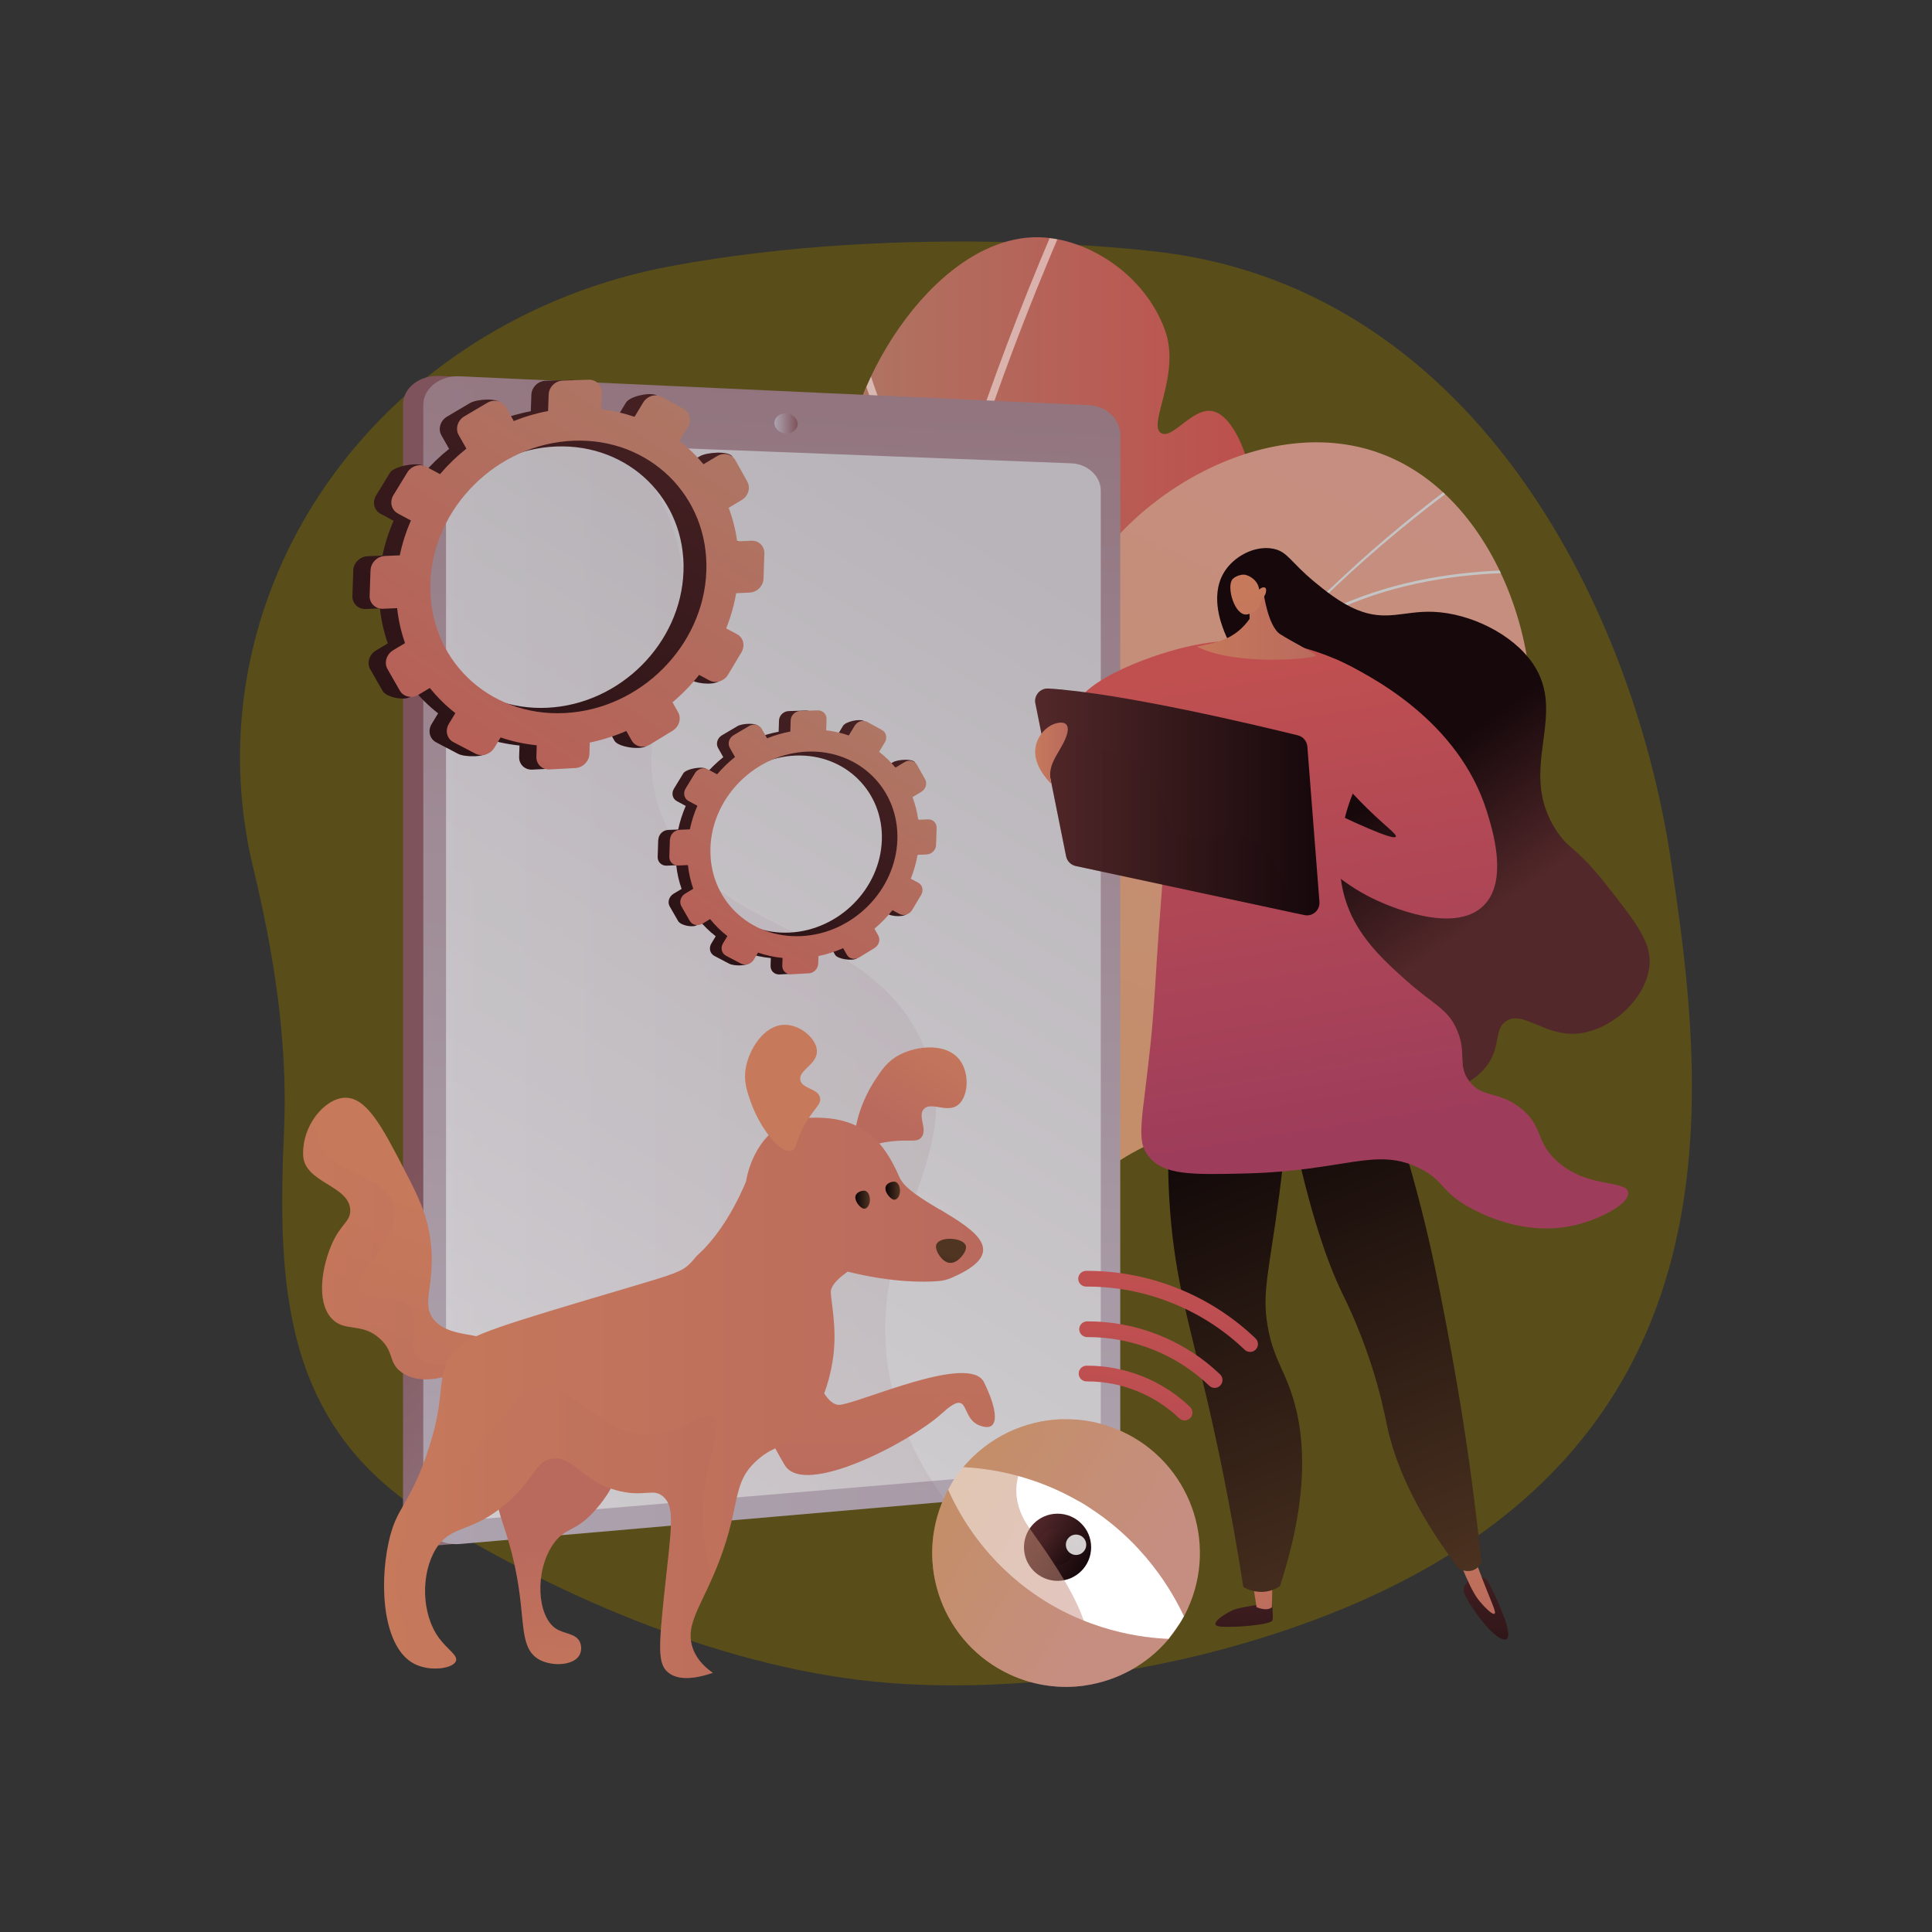 <?xml version="1.0" encoding="UTF-8"?>
<svg id="Capa_1" xmlns="http://www.w3.org/2000/svg" xmlns:xlink="http://www.w3.org/1999/xlink" version="1.1" viewBox="0 0 3710 3710">
  <rect x="0" y="0" width="3710" height="3710" fill="#333333" stroke="none"/>
  <!-- Generator: Adobe Illustrator 29.8.1, SVG Export Plug-In . SVG Version: 2.1.1 Build 2)  -->
  <defs>
    <style>
      .st0 {
        fill: none;
      }

      .st1 {
        clip-path: url(#clippath-1);
      }

      .st2, .st3 {
        fill: #fff;
      }

      .st4 {
        fill: url(#Degradado_sin_nombre_955);
      }

      .st4, .st5, .st6, .st7 {
        opacity: .3;
      }

      .st4, .st5, .st6, .st7, .st8, .st9, .st3 {
        isolation: isolate;
      }

      .st5 {
        fill: url(#Degradado_sin_nombre_981);
      }

      .st6 {
        fill: url(#Degradado_sin_nombre_983);
      }

      .st7 {
        fill: url(#Degradado_sin_nombre_977);
      }

      .st8 {
        fill: url(#Degradado_sin_nombre_970);
      }

      .st8, .st9, .st10 {
        opacity: .5;
      }

      .st9 {
        fill: url(#Degradado_sin_nombre_969);
      }

      .st11 {
        fill: url(#Degradado_sin_nombre_949);
      }

      .st12 {
        fill: url(#Degradado_sin_nombre_948);
      }

      .st13 {
        fill: url(#Degradado_sin_nombre_947);
      }

      .st14 {
        fill: url(#Degradado_sin_nombre_952);
      }

      .st15 {
        fill: url(#Degradado_sin_nombre_951);
      }

      .st16 {
        fill: url(#Degradado_sin_nombre_958);
      }

      .st17 {
        fill: url(#Degradado_sin_nombre_957);
      }

      .st18 {
        fill: url(#Degradado_sin_nombre_950);
      }

      .st19 {
        fill: url(#Degradado_sin_nombre_956);
      }

      .st20 {
        fill: url(#Degradado_sin_nombre_954);
      }

      .st21 {
        fill: url(#Degradado_sin_nombre_953);
      }

      .st22 {
        fill: url(#Degradado_sin_nombre_959);
      }

      .st23 {
        fill: url(#Degradado_sin_nombre_984);
      }

      .st24 {
        fill: url(#Degradado_sin_nombre_985);
      }

      .st25 {
        fill: url(#Degradado_sin_nombre_980);
      }

      .st26 {
        fill: url(#Degradado_sin_nombre_982);
      }

      .st27 {
        fill: url(#Degradado_sin_nombre_986);
      }

      .st28 {
        fill: url(#Degradado_sin_nombre_991);
      }

      .st29 {
        fill: url(#Degradado_sin_nombre_990);
      }

      .st30 {
        fill: url(#Degradado_sin_nombre_976);
      }

      .st31 {
        fill: url(#Degradado_sin_nombre_979);
      }

      .st32 {
        fill: url(#Degradado_sin_nombre_967);
      }

      .st33 {
        fill: url(#Degradado_sin_nombre_962);
      }

      .st34 {
        fill: url(#Degradado_sin_nombre_961);
      }

      .st35 {
        fill: url(#Degradado_sin_nombre_968);
      }

      .st36 {
        fill: url(#Degradado_sin_nombre_963);
      }

      .st37 {
        fill: url(#Degradado_sin_nombre_964);
      }

      .st38 {
        fill: url(#Degradado_sin_nombre_966);
      }

      .st39 {
        fill: url(#Degradado_sin_nombre_965);
      }

      .st40 {
        fill: url(#Degradado_sin_nombre_960);
      }

      .st41 {
        fill: url(#Degradado_sin_nombre_972);
      }

      .st42 {
        fill: url(#Degradado_sin_nombre_988);
      }

      .st43 {
        fill: url(#Degradado_sin_nombre_987);
      }

      .st44 {
        fill: url(#Degradado_sin_nombre_989);
      }

      .st45 {
        fill: url(#Degradado_sin_nombre_974);
      }

      .st46 {
        fill: url(#Degradado_sin_nombre_971);
      }

      .st47 {
        fill: url(#Degradado_sin_nombre_975);
      }

      .st48 {
        fill: url(#Degradado_sin_nombre_973);
      }

      .st49 {
        fill: url(#Degradado_sin_nombre_978);
      }

      .st50 {
        opacity: .4;
      }

      .st51 {
        opacity: .1;
      }

      .st52 {
        fill: #594e19;
      }

      .st53 {
        fill: #c5c4c5;
      }

      .st54 {
        clip-path: url(#clippath);
      }

      .st3 {
        opacity: .8;
      }
    </style>
    <linearGradient id="Degradado_sin_nombre_991" data-name="Degradado sin nombre 991" x1="1374.8" y1="2245.7" x2="2412.1" y2="2245.7" gradientTransform="translate(0 3710) scale(1 -1)" gradientUnits="userSpaceOnUse">
      <stop offset="0" stop-color="#aa816b"/>
      <stop offset="1" stop-color="#bd4f4c"/>
    </linearGradient>
    <clipPath id="clippath">
      <path class="st0" d="M1716.5,2472.6c-142.6,19.4-461.2-531-294.8-850.7,69.4-133.4,188.2-159.2,226.1-325,33.8-148-45.9-192.8-35-355.5,15.3-228.7,196.3-489.8,382.4-485.8,93.4,2,203.2,71.1,242,178.7,31,86.1-34.6,181.5-7.5,197.3,22.3,13,60.4-50.1,99-42,56.9,12,108.8,177.5,69.8,322.9-66.8,249-357.4,280.7-355.3,456.1,1.3,111.8,119.8,137.2,109.9,253.3-8.7,102.2-104.4,129.1-218.9,263.8-179.4,211.1-141.2,376.5-217.7,386.9Z"/>
    </clipPath>
    <linearGradient id="Degradado_sin_nombre_990" data-name="Degradado sin nombre 990" x1="2683.1" y1="2800" x2="1655" y2="522.9" gradientTransform="translate(0 3710) scale(1 -1)" gradientUnits="userSpaceOnUse">
      <stop offset="0" stop-color="#c68e81"/>
      <stop offset="1" stop-color="#c28e57"/>
    </linearGradient>
    <clipPath id="clippath-1">
      <path class="st0" d="M1893.6,2569.2c-114.3-316.6-141.8-570.9-146.3-738.7-3.5-131.7,4.3-317.7,93.1-353.9,42.6-17.3,72.6,12.4,116.7-7.8,83.3-38.2,60-182.6,99.6-296,67.8-193.8,349.3-381.6,581.4-306.5,279.5,90.4,370.8,524.1,250.2,679.4-71.5,92-223.1,93.6-222.7,152.9.4,59.7,154,69.7,178.1,162,24.9,95.5-108.4,204.8-116.5,211.3-161.9,129.8-316.9,42.4-504.2,118.7-101.6,41.4-228,137.1-329.5,378.4Z"/>
    </clipPath>
    <linearGradient id="Degradado_sin_nombre_989" data-name="Degradado sin nombre 989" x1="2274.5" y1="1122.6" x2="1246.7" y2="1999.3" gradientTransform="translate(0 3710) scale(1 -1)" gradientUnits="userSpaceOnUse">
      <stop offset="0" stop-color="#ada3af"/>
      <stop offset="1" stop-color="#7e535b"/>
    </linearGradient>
    <linearGradient id="Degradado_sin_nombre_988" data-name="Degradado sin nombre 988" x1="1082.1" y1="458.9" x2="4705.8" y2="324.1" gradientTransform="translate(1901 3944.3) rotate(-90) scale(1 -1)" gradientUnits="userSpaceOnUse">
      <stop offset="0" stop-color="#ada3af"/>
      <stop offset="1" stop-color="#7e535b"/>
    </linearGradient>
    <linearGradient id="Degradado_sin_nombre_987" data-name="Degradado sin nombre 987" x1="1955.2" y1="2650.9" x2="-765.3" y2="-1825" gradientTransform="translate(0 3710) scale(1 -1)" gradientUnits="userSpaceOnUse">
      <stop offset="0" stop-color="#b8b4b9"/>
      <stop offset="1" stop-color="#fff"/>
    </linearGradient>
    <linearGradient id="Degradado_sin_nombre_986" data-name="Degradado sin nombre 986" x1="1487" y1="2896.9" x2="1531.8" y2="2896.9" gradientTransform="translate(0 3710) scale(1 -1)" gradientUnits="userSpaceOnUse">
      <stop offset="0" stop-color="#ada3af"/>
      <stop offset="1" stop-color="#7e535b"/>
    </linearGradient>
    <linearGradient id="Degradado_sin_nombre_985" data-name="Degradado sin nombre 985" x1="812.8" y1="1866.2" x2="1817.4" y2="1866.2" gradientTransform="translate(0 3710) scale(1 -1)" gradientUnits="userSpaceOnUse">
      <stop offset="0" stop-color="#ada3af"/>
      <stop offset="1" stop-color="#7e535b"/>
    </linearGradient>
    <linearGradient id="Degradado_sin_nombre_984" data-name="Degradado sin nombre 984" x1="789.3" y1="1424.4" x2="539.2" y2="535.2" gradientTransform="translate(0 3710) scale(1 -1)" gradientUnits="userSpaceOnUse">
      <stop offset="0" stop-color="#c6795b"/>
      <stop offset="1" stop-color="#ba6a5d"/>
    </linearGradient>
    <linearGradient id="Degradado_sin_nombre_983" data-name="Degradado sin nombre 983" x1="582.2" y1="1316.1" x2="914.9" y2="1316.1" gradientTransform="translate(0 3710) scale(1 -1)" gradientUnits="userSpaceOnUse">
      <stop offset="0" stop-color="#c6795b"/>
      <stop offset="1" stop-color="#ba6a5d"/>
    </linearGradient>
    <linearGradient id="Degradado_sin_nombre_982" data-name="Degradado sin nombre 982" x1="1825.2" y1="2385.2" x2="1521.9" y2="1712.7" gradientTransform="translate(979.5 5128) rotate(-24) scale(1 -1)" gradientUnits="userSpaceOnUse">
      <stop offset="0" stop-color="#c6795b"/>
      <stop offset="1" stop-color="#ba6a5d"/>
    </linearGradient>
    <linearGradient id="Degradado_sin_nombre_981" data-name="Degradado sin nombre 981" x1="1733.4" y1="2152.5" x2="1551.2" y2="1748.5" gradientTransform="translate(979.5 5128) rotate(-24) scale(1 -1)" gradientUnits="userSpaceOnUse">
      <stop offset="0" stop-color="#c6795b"/>
      <stop offset="1" stop-color="#ba6a5d"/>
    </linearGradient>
    <linearGradient id="Degradado_sin_nombre_980" data-name="Degradado sin nombre 980" x1="1832.2" y1="1732.3" x2="1724.5" y2="1550" gradientTransform="translate(0 3710) scale(1 -1)" gradientUnits="userSpaceOnUse">
      <stop offset="0" stop-color="#c6795b"/>
      <stop offset="1" stop-color="#ba6a5d"/>
    </linearGradient>
    <linearGradient id="Degradado_sin_nombre_979" data-name="Degradado sin nombre 979" x1="1091.3" y1="387.9" x2="1077.4" y2="745.7" gradientTransform="translate(0 3710) scale(1 -1)" gradientUnits="userSpaceOnUse">
      <stop offset="0" stop-color="#c6795b"/>
      <stop offset="1" stop-color="#ba6a5d"/>
    </linearGradient>
    <linearGradient id="Degradado_sin_nombre_978" data-name="Degradado sin nombre 978" x1="737.7" y1="1025.6" x2="1887.9" y2="1025.6" gradientTransform="translate(0 3710) scale(1 -1)" gradientUnits="userSpaceOnUse">
      <stop offset="0" stop-color="#c6795b"/>
      <stop offset="1" stop-color="#ba6a5d"/>
    </linearGradient>
    <linearGradient id="Degradado_sin_nombre_977" data-name="Degradado sin nombre 977" x1="759.4" y1="765.6" x2="1376.6" y2="765.6" gradientTransform="translate(0 3710) scale(1 -1)" gradientUnits="userSpaceOnUse">
      <stop offset="0" stop-color="#c6795b"/>
      <stop offset="1" stop-color="#ba6a5d"/>
    </linearGradient>
    <linearGradient id="Degradado_sin_nombre_976" data-name="Degradado sin nombre 976" x1="1400.7" y1="1263.2" x2="1150.6" y2="374" gradientTransform="translate(0 3710) scale(1 -1)" gradientUnits="userSpaceOnUse">
      <stop offset="0" stop-color="#c6795b"/>
      <stop offset="1" stop-color="#ba6a5d"/>
    </linearGradient>
    <linearGradient id="Degradado_sin_nombre_975" data-name="Degradado sin nombre 975" x1="-3672.8" y1="-667" x2="-3632.8" y2="-503.8" gradientTransform="translate(4230.8 1924.1) rotate(1.2) scale(.7 -1) skewX(-8.2)" gradientUnits="userSpaceOnUse">
      <stop offset="0" stop-color="#0b0406"/>
      <stop offset="1" stop-color="#503522"/>
    </linearGradient>
    <linearGradient id="Degradado_sin_nombre_974" data-name="Degradado sin nombre 974" x1="1642.4" y1="1406.3" x2="1670.5" y2="1406.3" gradientTransform="translate(0 3710) scale(1 -1)" gradientUnits="userSpaceOnUse">
      <stop offset="0" stop-color="#0b0406"/>
      <stop offset="1" stop-color="#503522"/>
    </linearGradient>
    <linearGradient id="Degradado_sin_nombre_973" data-name="Degradado sin nombre 973" x1="1700.3" y1="1423.6" x2="1728.3" y2="1423.6" gradientTransform="translate(0 3710) scale(1 -1)" gradientUnits="userSpaceOnUse">
      <stop offset="0" stop-color="#0b0406"/>
      <stop offset="1" stop-color="#503522"/>
    </linearGradient>
    <linearGradient id="Degradado_sin_nombre_972" data-name="Degradado sin nombre 972" x1="2976.4" y1="-169.9" x2="2256.7" y2="-204.2" gradientTransform="translate(-180.1 1261.2) rotate(34.1) scale(1 -1)" gradientUnits="userSpaceOnUse">
      <stop offset="0" stop-color="#c68e81"/>
      <stop offset="1" stop-color="#c28e57"/>
    </linearGradient>
    <linearGradient id="Degradado_sin_nombre_971" data-name="Degradado sin nombre 971" x1="2724.9" y1="-177.9" x2="2853.9" y2="-177.9" gradientTransform="translate(-180.1 1261.2) rotate(34.1) scale(1 -1)" gradientUnits="userSpaceOnUse">
      <stop offset="0" stop-color="#53282a"/>
      <stop offset="1" stop-color="#16080b"/>
    </linearGradient>
    <linearGradient id="Degradado_sin_nombre_970" data-name="Degradado sin nombre 970" x1="2751.2" y1="-178.4" x2="2822" y2="-178.4" gradientTransform="translate(642 546.3) rotate(56.6) scale(1 -1)" gradientUnits="userSpaceOnUse">
      <stop offset="0" stop-color="#53282a"/>
      <stop offset="1" stop-color="#16080b"/>
    </linearGradient>
    <linearGradient id="Degradado_sin_nombre_969" data-name="Degradado sin nombre 969" x1="2900.5" y1="-194.1" x2="2311.3" y2="-222.2" gradientTransform="translate(-180.1 1261.2) rotate(34.1) scale(1 -1)" gradientUnits="userSpaceOnUse">
      <stop offset="0" stop-color="#c68e81"/>
      <stop offset="1" stop-color="#c28e57"/>
    </linearGradient>
    <linearGradient id="Degradado_sin_nombre_968" data-name="Degradado sin nombre 968" x1="2378.2" y1="796.4" x2="2403.8" y2="335.2" gradientTransform="translate(0 3710) scale(1 -1)" gradientUnits="userSpaceOnUse">
      <stop offset="0" stop-color="#53282a"/>
      <stop offset="1" stop-color="#16080b"/>
    </linearGradient>
    <linearGradient id="Degradado_sin_nombre_967" data-name="Degradado sin nombre 967" x1="2388.4" y1="744.7" x2="2451.1" y2="596.2" gradientTransform="translate(0 3710) scale(1 -1)" gradientUnits="userSpaceOnUse">
      <stop offset="0" stop-color="#c6795b"/>
      <stop offset="1" stop-color="#ba6a5d"/>
    </linearGradient>
    <linearGradient id="Degradado_sin_nombre_966" data-name="Degradado sin nombre 966" x1="2841.9" y1="822.1" x2="2867.5" y2="361" gradientTransform="translate(0 3710) scale(1 -1)" gradientUnits="userSpaceOnUse">
      <stop offset="0" stop-color="#53282a"/>
      <stop offset="1" stop-color="#16080b"/>
    </linearGradient>
    <linearGradient id="Degradado_sin_nombre_965" data-name="Degradado sin nombre 965" x1="2766.6" y1="828.4" x2="2874" y2="588.3" gradientTransform="translate(0 3710) scale(1 -1)" gradientUnits="userSpaceOnUse">
      <stop offset="0" stop-color="#c6795b"/>
      <stop offset="1" stop-color="#ba6a5d"/>
    </linearGradient>
    <linearGradient id="Degradado_sin_nombre_964" data-name="Degradado sin nombre 964" x1="2222" y1="1601" x2="2663.1" y2="528.2" gradientTransform="translate(0 3710) scale(1 -1)" gradientUnits="userSpaceOnUse">
      <stop offset="0" stop-color="#0b0406"/>
      <stop offset="1" stop-color="#503522"/>
    </linearGradient>
    <linearGradient id="Degradado_sin_nombre_963" data-name="Degradado sin nombre 963" x1="2485.6" y1="1709.3" x2="2926.7" y2="636.5" gradientTransform="translate(0 3710) scale(1 -1)" gradientUnits="userSpaceOnUse">
      <stop offset="0" stop-color="#0b0406"/>
      <stop offset="1" stop-color="#503522"/>
    </linearGradient>
    <linearGradient id="Degradado_sin_nombre_962" data-name="Degradado sin nombre 962" x1="2844.1" y1="1941.8" x2="2664.8" y2="2195.8" gradientTransform="translate(0 3710) scale(1 -1)" gradientUnits="userSpaceOnUse">
      <stop offset="0" stop-color="#53282a"/>
      <stop offset="1" stop-color="#16080b"/>
    </linearGradient>
    <linearGradient id="Degradado_sin_nombre_961" data-name="Degradado sin nombre 961" x1="2498.1" y1="2455" x2="2646.1" y2="1549.8" gradientTransform="translate(0 3710) scale(1 -1)" gradientUnits="userSpaceOnUse">
      <stop offset="0" stop-color="#c05050"/>
      <stop offset="1" stop-color="#9e3d5b"/>
    </linearGradient>
    <linearGradient id="Degradado_sin_nombre_960" data-name="Degradado sin nombre 960" x1="2650.6" y1="2479.9" x2="2798.6" y2="1574.8" gradientTransform="translate(0 3710) scale(1 -1)" gradientUnits="userSpaceOnUse">
      <stop offset="0" stop-color="#c05050"/>
      <stop offset="1" stop-color="#9e3d5b"/>
    </linearGradient>
    <linearGradient id="Degradado_sin_nombre_959" data-name="Degradado sin nombre 959" x1="2619.9" y1="2474.9" x2="2768" y2="1569.8" gradientTransform="translate(0 3710) scale(1 -1)" gradientUnits="userSpaceOnUse">
      <stop offset="0" stop-color="#c05050"/>
      <stop offset="1" stop-color="#9e3d5b"/>
    </linearGradient>
    <linearGradient id="Degradado_sin_nombre_958" data-name="Degradado sin nombre 958" x1="1987.8" y1="2170.1" x2="2533.8" y2="2170.1" gradientTransform="translate(0 3710) scale(1 -1)" gradientUnits="userSpaceOnUse">
      <stop offset="0" stop-color="#53282a"/>
      <stop offset="1" stop-color="#16080b"/>
    </linearGradient>
    <linearGradient id="Degradado_sin_nombre_957" data-name="Degradado sin nombre 957" x1="2298.6" y1="2508.2" x2="2527.3" y2="2508.2" gradientTransform="translate(0 3710) scale(1 -1)" gradientUnits="userSpaceOnUse">
      <stop offset="0" stop-color="#c6795b"/>
      <stop offset="1" stop-color="#ba6a5d"/>
    </linearGradient>
    <linearGradient id="Degradado_sin_nombre_956" data-name="Degradado sin nombre 956" x1="2398" y1="2572.1" x2="2465.1" y2="2198.4" gradientTransform="translate(0 3710) scale(1 -1)" gradientUnits="userSpaceOnUse">
      <stop offset="0" stop-color="#c6795b"/>
      <stop offset="1" stop-color="#ba6a5d"/>
    </linearGradient>
    <linearGradient id="Degradado_sin_nombre_955" data-name="Degradado sin nombre 955" x1="1987.8" y1="2172.2" x2="2487.6" y2="2172.2" gradientTransform="translate(0 3710) scale(1 -1)" gradientUnits="userSpaceOnUse">
      <stop offset="0" stop-color="#53282a"/>
      <stop offset="1" stop-color="#16080b"/>
    </linearGradient>
    <linearGradient id="Degradado_sin_nombre_954" data-name="Degradado sin nombre 954" x1="1987.8" y1="2263.3" x2="2050.4" y2="2263.3" gradientTransform="translate(0 3710) scale(1 -1)" gradientUnits="userSpaceOnUse">
      <stop offset="0" stop-color="#c6795b"/>
      <stop offset="1" stop-color="#ba6a5d"/>
    </linearGradient>
    <linearGradient id="Degradado_sin_nombre_953" data-name="Degradado sin nombre 953" x1="1495.7" y1="2395" x2="2107.3" y2="1357.5" gradientTransform="translate(3228 3611.6) rotate(-178.1)" gradientUnits="userSpaceOnUse">
      <stop offset="0" stop-color="#53282a"/>
      <stop offset="1" stop-color="#16080b"/>
    </linearGradient>
    <linearGradient id="Degradado_sin_nombre_952" data-name="Degradado sin nombre 952" x1="1485.9" y1="2388.9" x2="2088" y2="1367.6" gradientTransform="translate(3228 3611.6) rotate(-178.1)" gradientUnits="userSpaceOnUse">
      <stop offset="0" stop-color="#aa816b"/>
      <stop offset="1" stop-color="#bd4f4c"/>
    </linearGradient>
    <linearGradient id="Degradado_sin_nombre_951" data-name="Degradado sin nombre 951" x1="1843.5" y1="3112.2" x2="2746.6" y2="1580.4" gradientTransform="translate(3228 3611.6) rotate(-178.1)" gradientUnits="userSpaceOnUse">
      <stop offset="0" stop-color="#53282a"/>
      <stop offset="1" stop-color="#16080b"/>
    </linearGradient>
    <linearGradient id="Degradado_sin_nombre_950" data-name="Degradado sin nombre 950" x1="1829" y1="3103.2" x2="2718" y2="1595.4" gradientTransform="translate(3228 3611.6) rotate(-178.1)" gradientUnits="userSpaceOnUse">
      <stop offset="0" stop-color="#aa816b"/>
      <stop offset="1" stop-color="#bd4f4c"/>
    </linearGradient>
    <linearGradient id="Degradado_sin_nombre_949" data-name="Degradado sin nombre 949" x1="2512.6" y1="660.5" x2="2697" y2="37.7" gradientTransform="translate(-329.7 2136.8) rotate(21.7) scale(1 -1)" gradientUnits="userSpaceOnUse">
      <stop offset="0" stop-color="#c05050"/>
      <stop offset="1" stop-color="#9e3d5b"/>
    </linearGradient>
    <linearGradient id="Degradado_sin_nombre_948" data-name="Degradado sin nombre 948" x1="2518.4" y1="472.4" x2="2643.3" y2="50.3" gradientTransform="translate(-329.7 2136.8) rotate(21.7) scale(1 -1)" gradientUnits="userSpaceOnUse">
      <stop offset="0" stop-color="#c05050"/>
      <stop offset="1" stop-color="#9e3d5b"/>
    </linearGradient>
    <linearGradient id="Degradado_sin_nombre_947" data-name="Degradado sin nombre 947" x1="2515.8" y1="560.6" x2="2665.6" y2="54.5" gradientTransform="translate(-329.7 2136.8) rotate(21.7) scale(1 -1)" gradientUnits="userSpaceOnUse">
      <stop offset="0" stop-color="#c05050"/>
      <stop offset="1" stop-color="#9e3d5b"/>
    </linearGradient>
  </defs>
  <g id="Illustration">
    <g>
      <path class="st52" d="M3208,1648c-75.6-494.6-385.4-1102.3-997.5-1165.9,0,0-464.8-56.5-922.9,29.1-271.9,50.8-510.3,202.2-661.2,419.8-150.9,217.6-201.3,482.8-140.1,735.7,39.7,164.3,66.6,334.3,59.2,503.1-12.8,293.8-5.4,568,279.6,743.2,254.6,156.4,574.9,294.4,880.5,318.6,207.7,16.4,440.6-10.2,640.8-64.2,1020.2-275.6,937.1-1024.6,861.5-1519.3Z"/>
      <g>
        <path id="SVGID" class="st28" d="M1716.5,2472.6c-142.6,19.4-461.2-531-294.8-850.7,69.4-133.4,188.2-159.2,226.1-325,33.8-148-45.9-192.8-35-355.5,15.3-228.7,196.3-489.8,382.4-485.8,93.4,2,203.2,71.1,242,178.7,31,86.1-34.6,181.5-7.5,197.3,22.3,13,60.4-50.1,99-42,56.9,12,108.8,177.5,69.8,322.9-66.8,249-357.4,280.7-355.3,456.1,1.3,111.8,119.8,137.2,109.9,253.3-8.7,102.2-104.4,129.1-218.9,263.8-179.4,211.1-141.2,376.5-217.7,386.9Z"/>
        <g class="st54">
          <g class="st10">
            <path class="st2" d="M1762.8,2595.5c-2.8,1.1-6.1.3-8.1-2.2-1.8-2.2-2.1-5-1-7.4-.3-4.3-4.3-18.1-8.9-33.9-25.8-89-94.2-325.4-75.8-711.7,23.2-485.9,173.2-1025.8,445.9-1604.9,1.7-3.6,6-5.1,9.6-3.4,3.6,1.7,5.1,6,3.4,9.6-293,622.1-595,1527.2-369.3,2306.5,10.2,35.3,12.1,41.6,6.2,46.4-.6.5-1.3.9-2,1.1Z"/>
            <path class="st2" d="M1759.2,1319.9c-3.5,1.4-7.6-.3-9.1-3.8-1.6-3.6,0-7.9,3.7-9.5,298.8-132,472.3-256.7,565.2-338,100.6-88.1,131-145.6,131.3-146.2,1.8-3.5,6.1-4.9,9.7-3.1,3.5,1.8,4.9,6.1,3.1,9.7-1.2,2.4-31.4,59.9-133.5,149.5-93.7,82.2-268.7,208.2-570,341.3-.1,0-.2.1-.4.1Z"/>
            <path class="st2" d="M1843.1,965.4c-1.4.5-2.9.6-4.5.2-86.1-23.9-152.1-123-196-294.6-32.4-126.4-40.2-247.6-40.3-248.8-.2-4,2.8-7.4,6.7-7.6,4-.2,7.4,2.8,7.6,6.7.3,4.8,31.9,476.4,225.8,530.4,3.8,1.1,6.1,5,5,8.8-.6,2.3-2.3,4-4.4,4.8Z"/>
            <path class="st2" d="M1676,1933.6c-2,.7-4.2.6-6.2-.5-122.2-70.9-189.3-206.6-224.1-307.9-37.6-109.3-46.6-203.4-46.7-204.3-.4-3.9,2.5-7.4,6.5-7.8s7.5,2.5,7.8,6.5c0,.9,9,93.5,46.1,201.3,34,98.9,99.4,231.2,217.7,299.8,3.4,2,4.6,6.4,2.6,9.8-.9,1.5-2.2,2.5-3.7,3.1Z"/>
          </g>
        </g>
      </g>
      <g>
        <path id="SVGID1" data-name="SVGID" class="st29" d="M1893.6,2569.2c-114.3-316.6-141.8-570.9-146.3-738.7-3.5-131.7,4.3-317.7,93.1-353.9,42.6-17.3,72.6,12.4,116.7-7.8,83.3-38.2,60-182.6,99.6-296,67.8-193.8,349.3-381.6,581.4-306.5,279.5,90.4,370.8,524.1,250.2,679.4-71.5,92-223.1,93.6-222.7,152.9.4,59.7,154,69.7,178.1,162,24.9,95.5-108.4,204.8-116.5,211.3-161.9,129.8-316.9,42.4-504.2,118.7-101.6,41.4-228,137.1-329.5,378.4Z"/>
        <g class="st1">
          <g>
            <path class="st53" d="M1895.4,2838.5l5.1-.6c-84.5-785.2,306-1535.5,1044.6-2007l-2.8-4.3c-350.1,223.5-632.3,521.2-816.3,861.1-193.4,357.3-273.2,755.2-230.6,1150.8Z"/>
            <path class="st53" d="M1491.4,1740.4c166.2,138,350.3,427.8,410.4,645.9l4.9-1.4c-60.4-219-245.2-509.9-412.1-648.5l-3.3,3.9Z"/>
            <path class="st53" d="M1880.5,2684.1l5.1.9c20.3-115.9,98.4-217,232.1-300.6,98.1-61.3,223.2-111.9,371.9-150.5l-1.3-5c-149.2,38.7-274.8,89.5-373.3,151.1-135,84.4-213.9,186.7-234.5,304.1Z"/>
            <path class="st53" d="M2153.9,1640.4l5,1.1c49.5-216.4-37-433.2-118.3-577l-4.5,2.5c80.9,143,167,358.5,117.8,573.3Z"/>
            <path class="st53" d="M2454.5,1230.7l3,4.1c201.6-148,464.1-143.3,602.6-127.4l.6-5.1c-139.3-16-403.2-20.7-606.2,128.3Z"/>
          </g>
        </g>
      </g>
      <g>
        <g>
          <g>
            <path class="st44" d="M2115.8,833.6v1969.7c0,29.5-29.2,37.5-62.5,40.4l-1190.1,121.9-18.8,1.6c-38.7,3.4-70.5-20-70.5-52V776.8c0-32,31.8-56.7,70.5-54.9l25.5,1.2,1193.7,99c33.2,1.5,52.1-17.8,52.1,11.6Z"/>
            <path class="st42" d="M2151.2,834.2v1967.1c0,29.4-27,55.8-60.1,58.7l-1207.9,104.9c-38.6,3.4-70.3-20-70.3-52V777.4c0-31.9,31.7-56.6,70.3-54.8l1207.9,55.4c33.1,1.5,60.1,26.8,60.1,56.2Z"/>
            <path class="st43" d="M2113.8,941.9v1824.8c0,27.5-25.3,52.1-56.4,54.7l-1135.6,95.6c-35.8,3-65.3-18.8-65.3-48.5V897.3c0-29.7,29.4-52.9,65.3-51.5l1135.6,43.9c31,1.2,56.4,24.7,56.4,52.2Z"/>
          </g>
          <path class="st27" d="M1531.8,814.1c0,10.6-10,18.8-22.4,18.3-12.4-.5-22.4-9.5-22.4-20.2s10.1-18.8,22.4-18.3c12.4.5,22.4,9.6,22.4,20.2Z"/>
        </g>
        <g class="st51">
          <path class="st24" d="M1770.1,2000.5c-108.7-236.2-405.4-192.1-499-433.7-76.8-198.3,93.5-303.3,27.1-531.8-37.4-128.6-129.9-228.8-224.9-303.6l-190.2-8.7c-38.6-1.8-70.3,22.9-70.3,54.8v2135.5c0,31.9,31.7,55.3,70.3,52l934.3-81.1c-73-98.4-102.4-188.3-112.8-263-37.9-272.2,164.4-405.4,65.5-620.3Z"/>
        </g>
      </g>
      <g>
        <path class="st23" d="M936.6,2580.5c-4.5-24-71.3-9.4-102.5-45.2-27.3-31.4,2.6-67.6-6.9-149.4-6.3-54.2-25.6-91.3-52.1-142.4-40.6-78.3-71-136.8-112.9-135.5-38.8,1.2-82.7,53.8-79.9,111.1,2.5,52,88.2,57.2,90.3,103.9,1,23.2-17.7,26-35.4,66.3-17.2,39-31.5,108.5-.4,142.3,25.4,27.6,58.3,6.6,93.6,39.7,27,25.2,15.3,44.5,39.5,62.9,39.8,30.3,111.6,9,149.4-26.1,9.1-8.5,19.2-17.9,17.4-27.8Z"/>
        <path class="st6" d="M801.1,2604.8c-20.1-26.1,8.5-70.4-17.4-97.3-27.3-28.2-78.7.5-93.8-20.8-22.3-31.5,83-104.1,66-171.9-15.7-62.5-119.2-57.1-144.1-123.3-6.3-16.6-6.3-34.5-2.3-52.5-17.1,20.8-28.7,49.9-27.3,80.3,2.5,52,88.2,57.2,90.3,103.9,1,23.2-17.7,26-35.4,66.3-17.2,39-31.5,108.5-.4,142.3,25.4,27.6,58.3,6.6,93.6,39.7,27,25.2,15.3,44.5,39.5,62.9,38.3,29.2,106.3,10.5,145-22.2-73.6,17.9-102.2,7.7-113.8-7.3Z"/>
        <g>
          <path class="st26" d="M1897.6,2740.1c-4.3.6-9.8-.3-16.5-2.8-39-14.8-15.6-75.1-73.4-22.4-57.8,52.7-263.7,161.7-301,98.1-10.9-18.5-21-37.2-29.9-54.2-21.7-41.5-36.2-74-36.2-74l102-110.6s31.6,126.5,69.7,123.5c38-3,249.4-99.8,277.2-43.5,23,46.6,29,83.1,8.2,86Z"/>
          <path class="st5" d="M1897.6,2740.1c-4.3.6-9.8-.3-16.5-2.8-39-14.8-15.6-75.1-73.4-22.4-57.8,52.7-263.7,161.7-301,98.1-10.9-18.5-21-37.2-29.9-54.2,14.4-21.7,33.3-36.8,57.2-31.1,0,0,19.4,58.3,47.8,46.8,28.3-11.5,71.4-55.5,119.1-45.4s132.9-106.6,182.1-15.2c5.3,9.8,10.2,18.5,14.6,26.2Z"/>
        </g>
        <path class="st25" d="M1650.6,2202.8c-20-14.4-1-81.8,29.5-128.5,12.2-18.6,23.8-36.4,46.9-48.6,33.3-17.6,90.9-24.1,116.4,10.4,19.7,26.8,15.7,72.5-5.2,86.8-20.9,14.3-51-8-64.3,6.9-12.3,13.9,8.3,39.4-4.8,54.5-8.6,10-21.8,3.7-55.2,7.2-43.8,4.5-53.2,18.5-63.3,11.2Z"/>
        <path class="st31" d="M957.4,2821.9c-20,83.4,24.7,97.8,42.5,256.6,5.9,52.6,5.2,88.9,32.2,106.4,24.3,15.8,67.9,14.3,80.1-5.7,4.4-7.2,5-17.4,1.6-25.5-7.5-17.6-30-15.6-46.3-26.3-36-23.6-41.2-109.1-5.8-161.3,22.5-33.2,41.6-23.6,76.4-60.8,8.8-9.4,72.1-77,48.6-137.2-21-53.8-102.9-80.5-158-55.6-50.5,22.8-64.8,82.5-71.2,109.4Z"/>
        <path class="st49" d="M1804.1,2322.5c-34.1-20.5-67.6-40.8-76.7-61.5-7.5-17.2-15.9-33.8-26.2-48.9,0,0,0,0,0,0-27.5-40.2-69-69-146.4-65.6-18,.8-33.4,4.9-46.6,11.1-.6.2-1.1.5-1.7.7-63.4,30.7-74,110.9-74,110.9-31.7,74.6-67.1,117.6-92.9,141-.6.5-1.1,1-1.6,1.4-3.5,4.3-7,8.3-10.3,11.9-4.4,4.7-8.4,8.4-13.7,11.9-.6.4-1.2.8-1.8,1.1-19.4,11.9-57.2,21.5-188.2,60.6-208.1,62-231.8,73-253.5,101.3-38.7,50.6-8.3,74.2-53.1,200.2-34.3,96.5-56.5,94.8-71.4,164.3-18.2,84.9-9.7,201.7,49.7,232.2,30.3,15.6,74.6,8.9,79.8-5.6,3.9-11.1-16.9-22.2-33.3-45-33.2-46.1-34.3-122.5-5.6-169.7,30.3-49.8,70-27.9,141.2-92.8,51.8-47.1,51.4-77.5,83.6-81.3,42-4.9,55.4,45.4,128.6,62.6,48.7,11.4,64.3-6.2,83.4,10.4,23.2,20.1,16.1,57.4,2.7,182.3-11.7,108.9-12.6,138.9,6.4,155.1,21.4,18.3,58.3,10.7,86.4,1.2-13.3-9.1-30.1-23.9-38.4-46.4-15.2-41.2,10.8-75,39.2-140.3,57.7-132.5,29.9-174.6,86-223.2,32.8-28.4,48.5-19.3,81.6-53.8,42.5-44.3,54.3-98.4,59.1-121.6,12.7-61.9,2.1-110-.9-142.3,0-.1,0-.2,0-.4,0-.3,0-.6,0-.9-1.5-12.8,11-26.1,31.2-40.8.3-.2.6-.5,1-.7,87.6,21.8,149.4,20.3,175,18.1,8.2-.7,16.4-2.7,24-6,114.9-49.3,45-91.2-22.6-132Z"/>
        <path class="st7" d="M1351.7,2867c8.9-73.1,38.8-129.4,17.4-145.9-19-14.6-49.3,24.6-105.9,33-106.5,15.7-150.4-100.9-237.9-86.8-23.1,3.7-25.7,12.8-165,178.9-69.9,83.3-89,104.6-97.3,147.6-12.8,67.1,12.5,126,21.9,147.8,10.5,24.3,23.1,44.7,35.8,61.4,25.4,4,51.1-2.5,55-13.4,4-11.2-16.9-22.2-33.3-45-33.2-46.1-34.3-122.4-5.5-169.7,30.3-49.8,70-28,141.2-92.9,51.7-47.1,51.4-77.5,83.6-81.2,42-4.9,55.4,45.4,128.5,62.6,48.7,11.5,64.3-6.1,83.4,10.4,23.2,20.1,16.1,57.4,2.7,182.4-11.7,108.9-12.6,138.9,6.4,155.1,21.4,18.3,58.3,10.7,86.4,1.2-13.3-9.1-30.1-23.9-38.4-46.4-14.9-40.4,9.7-73.7,37.5-136.4-19.9-64.3-21.8-118.7-16.4-162.9Z"/>
        <path class="st30" d="M1520.1,2209.5c-22.3,7.3-61.7-45.1-78.9-94.7-6.9-19.8-13.4-38.7-9.2-63.3,6-35.5,34.5-83.4,74.9-83.6,31.4-.1,63.2,28.6,61.8,52.7-1.4,24.1-35.4,34.7-31.9,53.3,3.2,17.3,34.2,15.8,38,34.2,2.5,12.2-9.8,18.8-26.5,46.5-21.9,36.2-16.9,51.3-28.2,54.9Z"/>
        <path class="st47" d="M1813,2420.7c14.4,11,27.7-1.7,30-4,3.9-3.8,14.2-15.6,11.7-24.4-4.7-16.7-54-19.2-57.2-.3-1.5,9.1,7.6,22.8,15.4,28.7Z"/>
        <path class="st45" d="M1670.5,2303.7c0,9.6-4.9,17.4-11,17.4s-17-12-17-21.6,10.9-13.1,17-13.1c6.1,0,11,7.8,11,17.4Z"/>
        <path class="st48" d="M1728.3,2286.4c0,9.6-4.9,17.4-11,17.4s-17-12-17-21.6,10.9-13.1,17-13.1,11,7.8,11,17.4Z"/>
      </g>
      <g>
        <path class="st41" d="M2242.9,3148.8c-40.9,48.1-97.8,78.9-158.8,87.8-47.5,6.9-97.4.7-144.2-20.8-129-59.3-185.5-211.8-126.3-340.8,1.9-4.2,4-8.3,6.1-12.4,8.9-17.1,19.6-32.7,31.6-46.9,47.5-55.9,116.7-88.4,188.8-90.4,38.2-1.1,77.2,6.4,114.3,23.4,129,59.3,185.5,211.8,126.3,340.8-1.9,4.2-4,8.3-6.1,12.4-8.9,17.1-19.6,32.7-31.6,46.9Z"/>
        <path class="st2" d="M2244,3147.1c-44.4-1.8-159.3-12.6-270.4-95.2-90.8-67.5-134.4-149.9-152.8-191,3.6-7,8-14.7,13.4-22.7,5.2-7.6,10.7-15,16-20.9,46.3,2.5,133.6,13.7,225.5,67.9,121.9,71.9,177.9,176.2,197.7,218.3-3.6,7-8,14.7-29.4,43.6Z"/>
        <circle class="st2" cx="2030.8" cy="2971.3" r="97" transform="translate(-1506.2 2306.3) rotate(-45)"/>
        <circle class="st46" cx="2030.8" cy="2971.2" r="64.5"/>
        <circle class="st8" cx="2028.1" cy="2970.1" r="35.4" transform="translate(-982.2 1002.2) rotate(-22.5)"/>
        <path class="st9" d="M2084.1,3236.6c-47.5,6.9-97.4.7-144.2-20.8-129-59.3-185.5-211.8-126.3-340.8,1.9-4.2,4-8.3,6.1-12.4,8.9-17.1,19.6-32.7,31.6-46.9,47.5-55.9,116.7-88.4,188.8-90.4-47.8,36.3-100.6,93-86,159.9,1.4,6.3,3.4,12.8,6,19.3,4.1,10,9.7,20.2,17.1,30.5,15.7,21.8,30.7,43.2,44.4,64.2,7.8,11.8,15.1,23.5,22,35.1,5.8,9.9,11.3,19.7,16.3,29.3,31.7,61.3,45.6,118.8,24.1,172.9Z"/>
        <circle class="st3" cx="2066.3" cy="2966.4" r="19.6"/>
      </g>
      <g>
        <path class="st35" d="M2442.4,3077.6s3.2,25.5,1.1,34c-2.2,8.5-76.3,14.7-101.4,11.7-25.2-3,15-28.7,31-33.5,16-4.8,69.4-12.3,69.4-12.3Z"/>
        <path class="st32" d="M2405.1,3035.1l7.8,51.1s19.9,9,29.5.1l1.1-53.5-38.4,2.3Z"/>
        <path class="st38" d="M2822.9,3032.8s-15.7,11.7-11.5,25.6c4.2,14,40.9,70,67,85.9,26.1,15.9,18-17.2,10.3-37.8-7.6-20.6-27.1-66.1-34.6-73.7-7.6-7.6-31.2,0-31.2,0Z"/>
        <path class="st39" d="M2794.6,2976.6c7.6,21.2,14.9,38.6,20.6,51.5,12.7,28.4,19.6,39.1,27.4,48.3,6.8,8.1,23,25.2,27.3,22.4,4.4-2.9-7.4-23.8-30.2-85-3.3-8.9-13.8-37.2-13.8-37.2h-31.4Z"/>
        <path class="st37" d="M2249.9,2091.2c-5.4,53.3-10.6,135.9-2.8,236.3,10.1,130.7,36.3,213.4,69.1,352.8,20,85.2,47,210.5,71.4,367.3,5.7,3.2,22.3,11.8,43.8,8.6,12-1.8,21-6.6,26.3-10,64.1-195.8,45.2-317.2,14.2-392.8-13.2-32.2-29.2-57.7-37.7-107.2-11.3-65.5,2.7-102.2,22.6-254,14.2-108.2,11.7-124.9,2.3-141.2-37.8-64.9-153.4-63.6-209.2-59.8Z"/>
        <path class="st36" d="M2470.5,2114c39.3,202.8,77.8,309.2,107,369.5,7.2,14.9,31.2,62.8,53.9,131.5,20.1,60.8,28.4,105.6,32.7,125.2,13.5,62.1,47,152.9,137,271.9,1.1.7,16.5,9.3,31.1,1.6,7.4-3.9,11.1-10.2,12.6-13.1-11.8-113.8-25.3-209.4-37-283.2-2.5-15.5-13.3-83.2-30.3-172.7-6.6-35-16.4-86.3-28.1-139-14.5-65.6-36.8-154.9-71.2-261.9-69.3-10-138.5-19.9-207.8-29.9Z"/>
        <path class="st33" d="M2437,1312c-22.3-20.6-64.9-44.3-86.2-99.5-6.4-16.6-29.2-75.4,4.4-120.4,19.9-26.7,57-44.8,89.7-38.4,27.9,5.5,32.3,24.9,79.7,64,18.5,15.2,48.1,39.7,81.2,53.3,56.6,23.3,90.6,1.4,147.4,3.9,69.8,3.1,150.8,42,189.9,98.7,69.3,100.5-31.1,202.5,44.8,320.2,24.9,38.6,37.1,29.9,96.1,104.6,59,74.8,88.5,112.2,83.3,158-7.3,63.6-75.8,124.3-140.3,128.5-63,4-103-45.5-135.1-23.8-22.8,15.4-9.8,45.4-34,81.5-31.3,46.5-92.7,55.8-102.6,57.3-92.1,13.9-216.2-94.1-269-222-95.1-230.7,71.9-453.8-49.1-565.7Z"/>
        <path class="st34" d="M2059.2,1376.1c-.6-64.4,145.6-115.9,212.6-132.4,104.1-25.8,187.5-9.6,207.7-5.3,129.8,27.5,210.7,105.4,241.1,138.2-24.9,16.2-93.7,65.7-127.8,159.7-10.6,29.2-41.9,129.1,2.9,222.7,25.8,53.9,71.4,94.4,106.1,125.2,52,46.1,78.9,53.2,96.3,94.5,19,45-.1,66.9,23.4,97.7,25.3,33.1,55,17.7,97.9,51.2,44,34.3,28.3,62.5,68.3,100.3,58.1,55,135.2,37.1,138.8,61.9,3.1,21.3-51.7,50.2-98.2,61.9-92.1,23.2-172.5-15.7-196.4-27.8-66.2-33.2-54.7-54.8-105.2-80.1-84.5-42.4-142.2,4.8-334.6,9.6-104.2,2.6-156.9,3.2-185.7-32-26.4-32.2-12.5-67.5,3.3-219.7,7.5-72.4,10.2-145.3,15.8-217.9,15.7-205.4,16.2-223.5,2.2-251.9-49.9-101.7-168.1-98-168.6-155.8Z"/>
        <g class="st50">
          <path class="st40" d="M2987.8,2227.9c-40-37.9-24.4-66.1-68.3-100.3-42.9-33.5-72.6-18.1-97.9-51.2-23.6-30.8-4.4-52.7-23.4-97.7-17.4-41.3-44.4-48.4-96.3-94.5-34.7-30.8-80.3-71.2-106.1-125.2-44.8-93.6-13.5-193.5-2.9-222.7,34.1-93.9,102.8-143.5,127.8-159.7-2.4-2.6-5.2-5.5-8.3-8.6-164.2,22.6-259.9,117.4-271.8,145.5-27.4,64.9,16,88.8,17.1,276.1.5,89.5-9.1,124.9,19.9,162.2,33.2,42.7,71.5,29.5,119.5,85.4,36.9,42.9,31,70.1,65.5,88.2,37.1,19.4,60.7-3.2,102.5,5.7,69.8,14.9,84.8,95.4,130.9,139.5,34.9,33.3,99.5,56.6,226.8,31.6,2.9-4.3,4.4-8.5,3.8-12.4-3.6-24.8-80.6-6.9-138.8-61.9Z"/>
        </g>
        <path class="st22" d="M2490.4,1563.9c-17.5,37.1,62.8,123.4,151.9,164.4,18.2,8.4,148.6,68.3,206.7,10.7,48-47.7,17-146.2,6-181.4-54.3-172.8-221.3-260.6-291.2-292.3-52.2,130.5-21.5,188.7-9.4,206.9,12.6,19,47.9,58.8,85.4,93.9,26.4,24.7,42.8,36.7,40.6,40.6-2.7,4.8-33.6-4.3-153.6-62.7-13.9,2.3-30.4,7.3-36.4,20Z"/>
        <path class="st16" d="M1988.3,1351l58.9,293.2c1.9,9.4,9.2,16.8,18.5,18.8l439,94.2c15.7,3.4,30.3-9.3,29-25.4l-23.2-298.2c-.8-10.3-8.1-19-18.2-21.5-69.6-17.2-337.7-81.6-479.1-89.9-15.8-.9-28.1,13.3-25,28.8Z"/>
        <path class="st17" d="M2426.2,1136.8s8.3,66.2,32.7,81.4c24.4,15.2,63.9,35,68.3,40.4,4.4,5.4-151.4,22.1-228.5-16.8h0c25.4-5.3,32.3-7.3,32.3-7.3,6.9-2,19.8-5.6,32.7-12.9,8.8-5,22.9-14.8,35.9-33.2l-.3-36.7,26.9-14.8Z"/>
        <path class="st19" d="M2424.1,1148.7s-3.2,26.9-29.4,31.2c-23.5,3.9-40.2-53-28-67.5,4.1-4.8,14-9.3,22.6-8.9,6,.3,26.2,8.4,28.7,28.7,4.1-4.2,9.2-5.3,11.6-3.5,3.1,2.3,1.3,8.9.9,10.4-1.4,5.2-4.8,8.3-6.5,9.6Z"/>
        <path class="st4" d="M2383.6,1604.5c-47.1-13.3-86.3,19.7-123.8-6.4-38.5-26.8-13.4-72.5-53.4-117.4-42.8-48.1-97-24.5-136.6-68.3-14.7-16.3-27.9-42.8-28.1-87.9-9.9-1-19.4-1.7-28.4-2.3-15.8-.9-28.1,13.3-25,28.8l58.9,293.2c1.9,9.4,9.2,16.8,18.5,18.8l421.9,90.5c-29.8-104.5-69.5-139.3-104-149Z"/>
        <path class="st20" d="M2019.2,1505.7s-28-25.9-31.1-56c-3-30.1,18.1-54.1,38.6-60.3,20.5-6.1,31.4,2.9,17.7,32.5-13.7,29.6-35.5,48.8-25.2,83.7Z"/>
      </g>
      <g>
        <path class="st21" d="M1264,1612l-1.1,33.4c-.3,9.8,7.5,17.4,17.5,16.9l18.2-.8c1.7,15.9,5.2,31.1,10.3,45.5l-15.4,9.2c-8.8,5.3-12.2,16.3-7.4,24.5l16.1,28c4.7,8.2,27.4,13.1,36.2,7.8l2.8-11.3c9.7,12.2,20.9,23.1,33.2,32.7l-8.4,13.9c-5.3,8.7-2.7,19.3,5.8,23.8l28.7,15.1c8.4,4.4,35.7,5.1,40.9-3.6l-8.2-17.5c14.9,5.1,30.7,8.6,47,10.2l-.5,14.8c-.3,9.7,7.4,17.1,17.2,16.6l33.5-1.8c9.8-.5,18-8.8,18.3-18.5l.5-14.7c16.4-3.4,32.3-8.5,47.4-15.1l7.1,12.5c4.6,8.1,32.7,12.3,41.3,7l11.8-19.8c8.6-5.2,11.8-16.1,7.2-24.1l-7.3-13c12.7-10.7,24.3-22.6,34.6-35.6l13.6,7.3c8.2,4.4,32.5,6.6,37.6-1.9l3.9-34.7c5.1-8.5,2.6-19-5.6-23.4l-14.3-7.7c5.9-14.7,10.2-30,13-45.8l17.5-.8c9.6-.4,17.7-8.5,18-18.1l1.1-32.7c.3-9.6-7.2-17-16.8-16.6l-18.5.8c-2.1-15.2-5.8-29.7-11-43.5l17-10.2c8.5-5.1,11.7-15.9,7.2-24l3.2-32.5c-4.5-8.1-33.8-5.8-42.3-.7l-17.9,10.7c-9.3-11.2-19.8-21.4-31.3-30.3l11-18.3c5.1-8.5,2.6-19.1-5.6-23.6l-12.2-17.7c-8.3-4.5-35,1-40.1,9.5l-11.3,18.7c-13.8-4.7-28.3-8.1-43.4-9.9l.7-21.4c.3-9.7-7.3-17.2-17.1-16.9l-33.4,1.1c-9.8.3-18.1,8.4-18.4,18.1l-.7,21.5c-15.4,2.9-30.3,7.3-44.6,13l6.6-22.7c-4.7-8.2-32.4-6.2-41.1-1l-29.8,17.6c-8.8,5.2-12.1,16.1-7.4,24.3l10,17.7c-12.5,9.9-24,21.1-34.3,33.2l.8-11.3c-8.5-4.6-38.1.6-43.3,9.2l-18,29.5c-5.3,8.7-2.7,19.4,5.8,23.9l16.9,9.1c-6.3,14.5-11.2,29.7-14.5,45.3l-19.3.8c-10,.4-18.4,8.7-18.7,18.5ZM1349.1,1628.3c3.2-94.4,83.6-173.8,178.9-177.4,94.8-3.6,168.6,69.2,165.4,162.5-3.2,93.3-82.2,172.7-177,177.4-95.4,4.6-170.6-68.1-167.3-162.4Z"/>
        <path class="st14" d="M1286.4,1611.7l-1.1,33.4c-.3,9.8,7.5,17.4,17.5,16.9l18.2-.8c1.7,15.9,5.2,31.1,10.3,45.5l-15.4,9.2c-8.8,5.3-12.2,16.3-7.4,24.5l16.1,28c4.7,8.2,15.7,10.6,24.5,5.3l14.5-8.8c9.7,12.2,20.9,23.1,33.2,32.7l-8.4,13.9c-5.3,8.7-2.7,19.3,5.8,23.8l28.7,15.1c8.4,4.4,19.5,1,24.7-7.7l8.1-13.4c14.9,5.1,30.7,8.6,47,10.2l-.5,14.8c-.3,9.7,7.4,17.1,17.2,16.6l33.5-1.8c9.8-.5,18-8.8,18.3-18.5l.5-14.7c16.4-3.4,32.3-8.5,47.4-15.1l7.1,12.5c4.6,8.1,15.3,10.4,23.9,5.1l29.2-17.9c8.6-5.2,11.8-16.1,7.2-24.1l-7.3-13c12.7-10.7,24.3-22.6,34.6-35.6l13.6,7.3c8.2,4.4,19,1,24.1-7.5l17.4-29.1c5.1-8.5,2.6-19-5.6-23.4l-14.3-7.7c5.9-14.7,10.2-30,13-45.8l17.5-.8c9.6-.4,17.7-8.5,18-18.1l1.1-32.7c.3-9.6-7.2-17-16.8-16.6l-18.5.8c-2.1-15.2-5.8-29.7-11-43.5l17-10.2c8.5-5.1,11.7-15.9,7.2-24l-15.5-27.7c-4.5-8.1-15.1-10.6-23.6-5.5l-17.9,10.7c-9.3-11.2-19.8-21.4-31.3-30.3l11-18.3c5.1-8.5,2.6-19.1-5.6-23.6l-28.1-15.4c-8.3-4.5-19.1-1.3-24.3,7.2l-11.3,18.7c-13.8-4.7-28.3-8.1-43.4-9.9l.7-21.4c.3-9.7-7.3-17.2-17.1-16.9l-33.4,1.1c-9.8.3-18.1,8.4-18.4,18.1l-.7,21.5c-15.4,2.9-30.3,7.3-44.6,13l-10.2-18.1c-4.7-8.3-15.5-10.8-24.2-5.6l-29.8,17.6c-8.8,5.2-12.1,16.1-7.4,24.3l10,17.7c-12.5,9.9-24,21.1-34.3,33.2l-17.7-9.5c-8.5-4.6-19.6-1.3-24.9,7.4l-18,29.5c-5.3,8.7-2.7,19.4,5.8,23.9l16.9,9.1c-6.3,14.5-11.2,29.7-14.5,45.3l-19.3.8c-10,.4-18.4,8.7-18.7,18.5ZM1364.2,1628.3c3.3-98.4,87.1-181.2,186.5-185,98.8-3.7,175.8,72.1,172.5,169.4-3.3,97.3-85.7,180.1-184.5,184.9-99.4,4.8-177.8-71-174.4-169.3Z"/>
      </g>
      <g>
        <path class="st15" d="M678.4,1095.3l-1.7,49.2c-.5,14.4,11.1,25.6,25.9,25l26.9-1.2c2.6,23.4,7.7,45.9,15.2,67.2l-22.7,13.6c-13,7.8-18,24-11,36.2l23.7,41.4c6.9,12.1,40.5,19.3,53.5,11.5l4.1-16.7c14.4,17.9,30.8,34.1,49,48.3l-12.4,20.5c-7.8,12.8-3.9,28.5,8.5,35.1l42.4,22.2c12.4,6.5,52.7,7.5,60.5-5.3l-12.1-25.8c22,7.5,45.3,12.6,69.4,15.1l-.7,21.8c-.5,14.3,10.9,25.3,25.4,24.5l49.4-2.6c14.5-.8,26.6-13,27.1-27.2l.7-21.8c24.3-5,47.7-12.5,70.1-22.2l10.4,18.4c6.8,12,48.3,18.1,61,10.3l17.4-29.2c12.6-7.7,17.4-23.7,10.7-35.6l-10.8-19.1c18.8-15.8,35.9-33.4,51.1-52.6l20,10.7c12.1,6.5,48,9.8,55.5-2.8l5.7-51.3c7.5-12.6,3.8-28.1-8.2-34.6l-21.1-11.3c8.7-21.7,15.1-44.3,19.2-67.6l25.9-1.2c14.2-.6,26.1-12.6,26.6-26.8l1.6-48.2c.5-14.1-10.6-25.1-24.8-24.5l-27.4,1.1c-3.1-22.4-8.6-43.9-16.3-64.3l25.1-15.1c12.6-7.6,17.3-23.4,10.6-35.4l4.8-47.9c-6.7-12-49.9-8.6-62.5-1.1l-26.4,15.8c-13.7-16.6-29.2-31.6-46.3-44.8l16.2-26.9c7.6-12.6,3.9-28.1-8.3-34.8l-18.1-26.1c-12.2-6.7-51.6,1.4-59.2,14l-16.7,27.6c-20.4-7-41.8-11.9-64.1-14.6l1.1-31.6c.5-14.3-10.8-25.5-25.3-25l-49.4,1.6c-14.5.5-26.7,12.5-27.2,26.8l-1.1,31.7c-22.7,4.2-44.7,10.7-65.9,19.2l9.8-33.4c-6.9-12.2-47.8-9.2-60.7-1.5l-44,26c-12.9,7.6-17.8,23.7-10.9,35.9l14.8,26.1c-18.4,14.7-35.4,31.1-50.7,49l1.1-16.8c-12.5-6.7-56.2.8-64,13.6l-26.6,43.5c-7.8,12.8-4,28.6,8.6,35.3l25,13.4c-9.4,21.4-16.6,43.8-21.4,66.9l-28.4,1.2c-14.8.6-27.2,12.8-27.7,27.3ZM804.1,1119.4c4.7-139.3,123.4-256.6,264.1-262,139.9-5.3,249,102.1,244.3,239.9-4.7,137.8-121.4,255-261.3,261.8-140.8,6.9-251.8-100.5-247.1-239.8Z"/>
        <path class="st18" d="M711.5,1094.8l-1.7,49.2c-.5,14.4,11.1,25.6,25.9,25l26.9-1.2c2.6,23.4,7.7,45.9,15.2,67.2l-22.7,13.6c-13,7.8-18,24-11,36.2l23.7,41.4c6.9,12.1,23.1,15.6,36.1,7.8l21.5-12.9c14.4,17.9,30.8,34.1,49,48.3l-12.4,20.5c-7.8,12.8-3.9,28.5,8.5,35.1l42.4,22.2c12.4,6.5,28.7,1.4,36.5-11.4l11.9-19.7c22,7.5,45.3,12.6,69.4,15.1l-.7,21.8c-.5,14.3,10.9,25.3,25.4,24.5l49.4-2.6c14.5-.8,26.6-13,27.1-27.2l.7-21.8c24.3-5,47.7-12.5,70.1-22.2l10.4,18.4c6.8,12,22.5,15.3,35.2,7.6l43.2-26.4c12.6-7.7,17.4-23.7,10.7-35.6l-10.8-19.1c18.8-15.8,35.9-33.4,51.1-52.6l20,10.7c12.1,6.5,28,1.5,35.6-11.1l25.7-43c7.5-12.6,3.8-28.1-8.2-34.6l-21.1-11.3c8.7-21.7,15.1-44.3,19.2-67.6l25.9-1.2c14.2-.6,26.1-12.6,26.6-26.8l1.6-48.2c.5-14.1-10.6-25.1-24.8-24.5l-27.4,1.1c-3.1-22.4-8.6-43.9-16.3-64.3l25.1-15.1c12.6-7.6,17.3-23.4,10.6-35.4l-22.8-40.9c-6.7-12-22.3-15.6-34.9-8.1l-26.4,15.8c-13.7-16.6-29.2-31.6-46.3-44.8l16.2-26.9c7.6-12.6,3.9-28.1-8.3-34.8l-41.5-22.8c-12.2-6.7-28.2-1.9-35.8,10.6l-16.7,27.6c-20.4-7-41.8-11.9-64.1-14.6l1.1-31.6c.5-14.3-10.8-25.5-25.3-25l-49.4,1.6c-14.5.5-26.7,12.5-27.2,26.8l-1.1,31.7c-22.7,4.2-44.7,10.7-65.9,19.2l-15.1-26.7c-6.9-12.2-22.9-15.9-35.8-8.3l-44,26c-12.9,7.6-17.8,23.7-10.9,35.9l14.8,26.1c-18.4,14.7-35.4,31.1-50.7,49l-26.1-14.1c-12.5-6.7-29-1.9-36.7,10.9l-26.6,43.5c-7.8,12.8-4,28.6,8.6,35.3l25,13.4c-9.4,21.4-16.6,43.8-21.4,66.9l-28.4,1.2c-14.8.6-27.2,12.8-27.7,27.3ZM826.4,1119.4c4.9-145.2,128.6-267.5,275.4-273.1,145.9-5.5,259.5,106.5,254.6,250.1-4.9,143.7-126.5,265.8-272.4,272.9-146.8,7.2-262.5-104.8-257.5-250Z"/>
      </g>
      <g>
        <path class="st11" d="M2395,2595.1c-1.8-.7-3.4-1.7-4.8-3.1-40.6-38.9-87.9-69.2-140.5-90.2-52.6-21-107.8-31.4-164-31.2-8.3,0-15.1-6.7-15.2-15,0-8.3,6.7-15.1,15-15.2,60.1-.3,119.1,10.9,175.3,33.3,56.2,22.4,106.7,54.8,150.2,96.4,6,5.8,6.2,15.3.5,21.3-4.4,4.6-10.9,5.8-16.5,3.6Z"/>
        <path class="st12" d="M2080.9,2651.6c-5.5-2.2-9.5-7.6-9.5-13.9,0-8.3,6.7-15.1,15-15.2,36.7-.2,72.7,6.7,107.1,20.3,34.3,13.7,65.2,33.5,91.7,58.9,6,5.8,6.2,15.3.5,21.3s-15.3,6.2-21.3.5c-23.7-22.7-51.3-40.4-82-52.6-30.7-12.2-62.9-18.4-95.8-18.2-2,0-3.9-.4-5.7-1.1Z"/>
        <path class="st13" d="M2326.9,2664.1c-1.7-.7-3.4-1.7-4.8-3.1-31.3-29.9-67.7-53.3-108.2-69.4-40.5-16.1-83-24.2-126.3-24-8.3,0-15.1-6.7-15.2-15,0-8.3,6.7-15.1,15-15.2,47.2-.2,93.5,8.6,137.6,26.1,44.1,17.6,83.8,43,117.9,75.7,6,5.8,6.2,15.3.5,21.3-4.4,4.6-10.9,5.8-16.5,3.6Z"/>
      </g>
    </g>
  </g>
</svg>